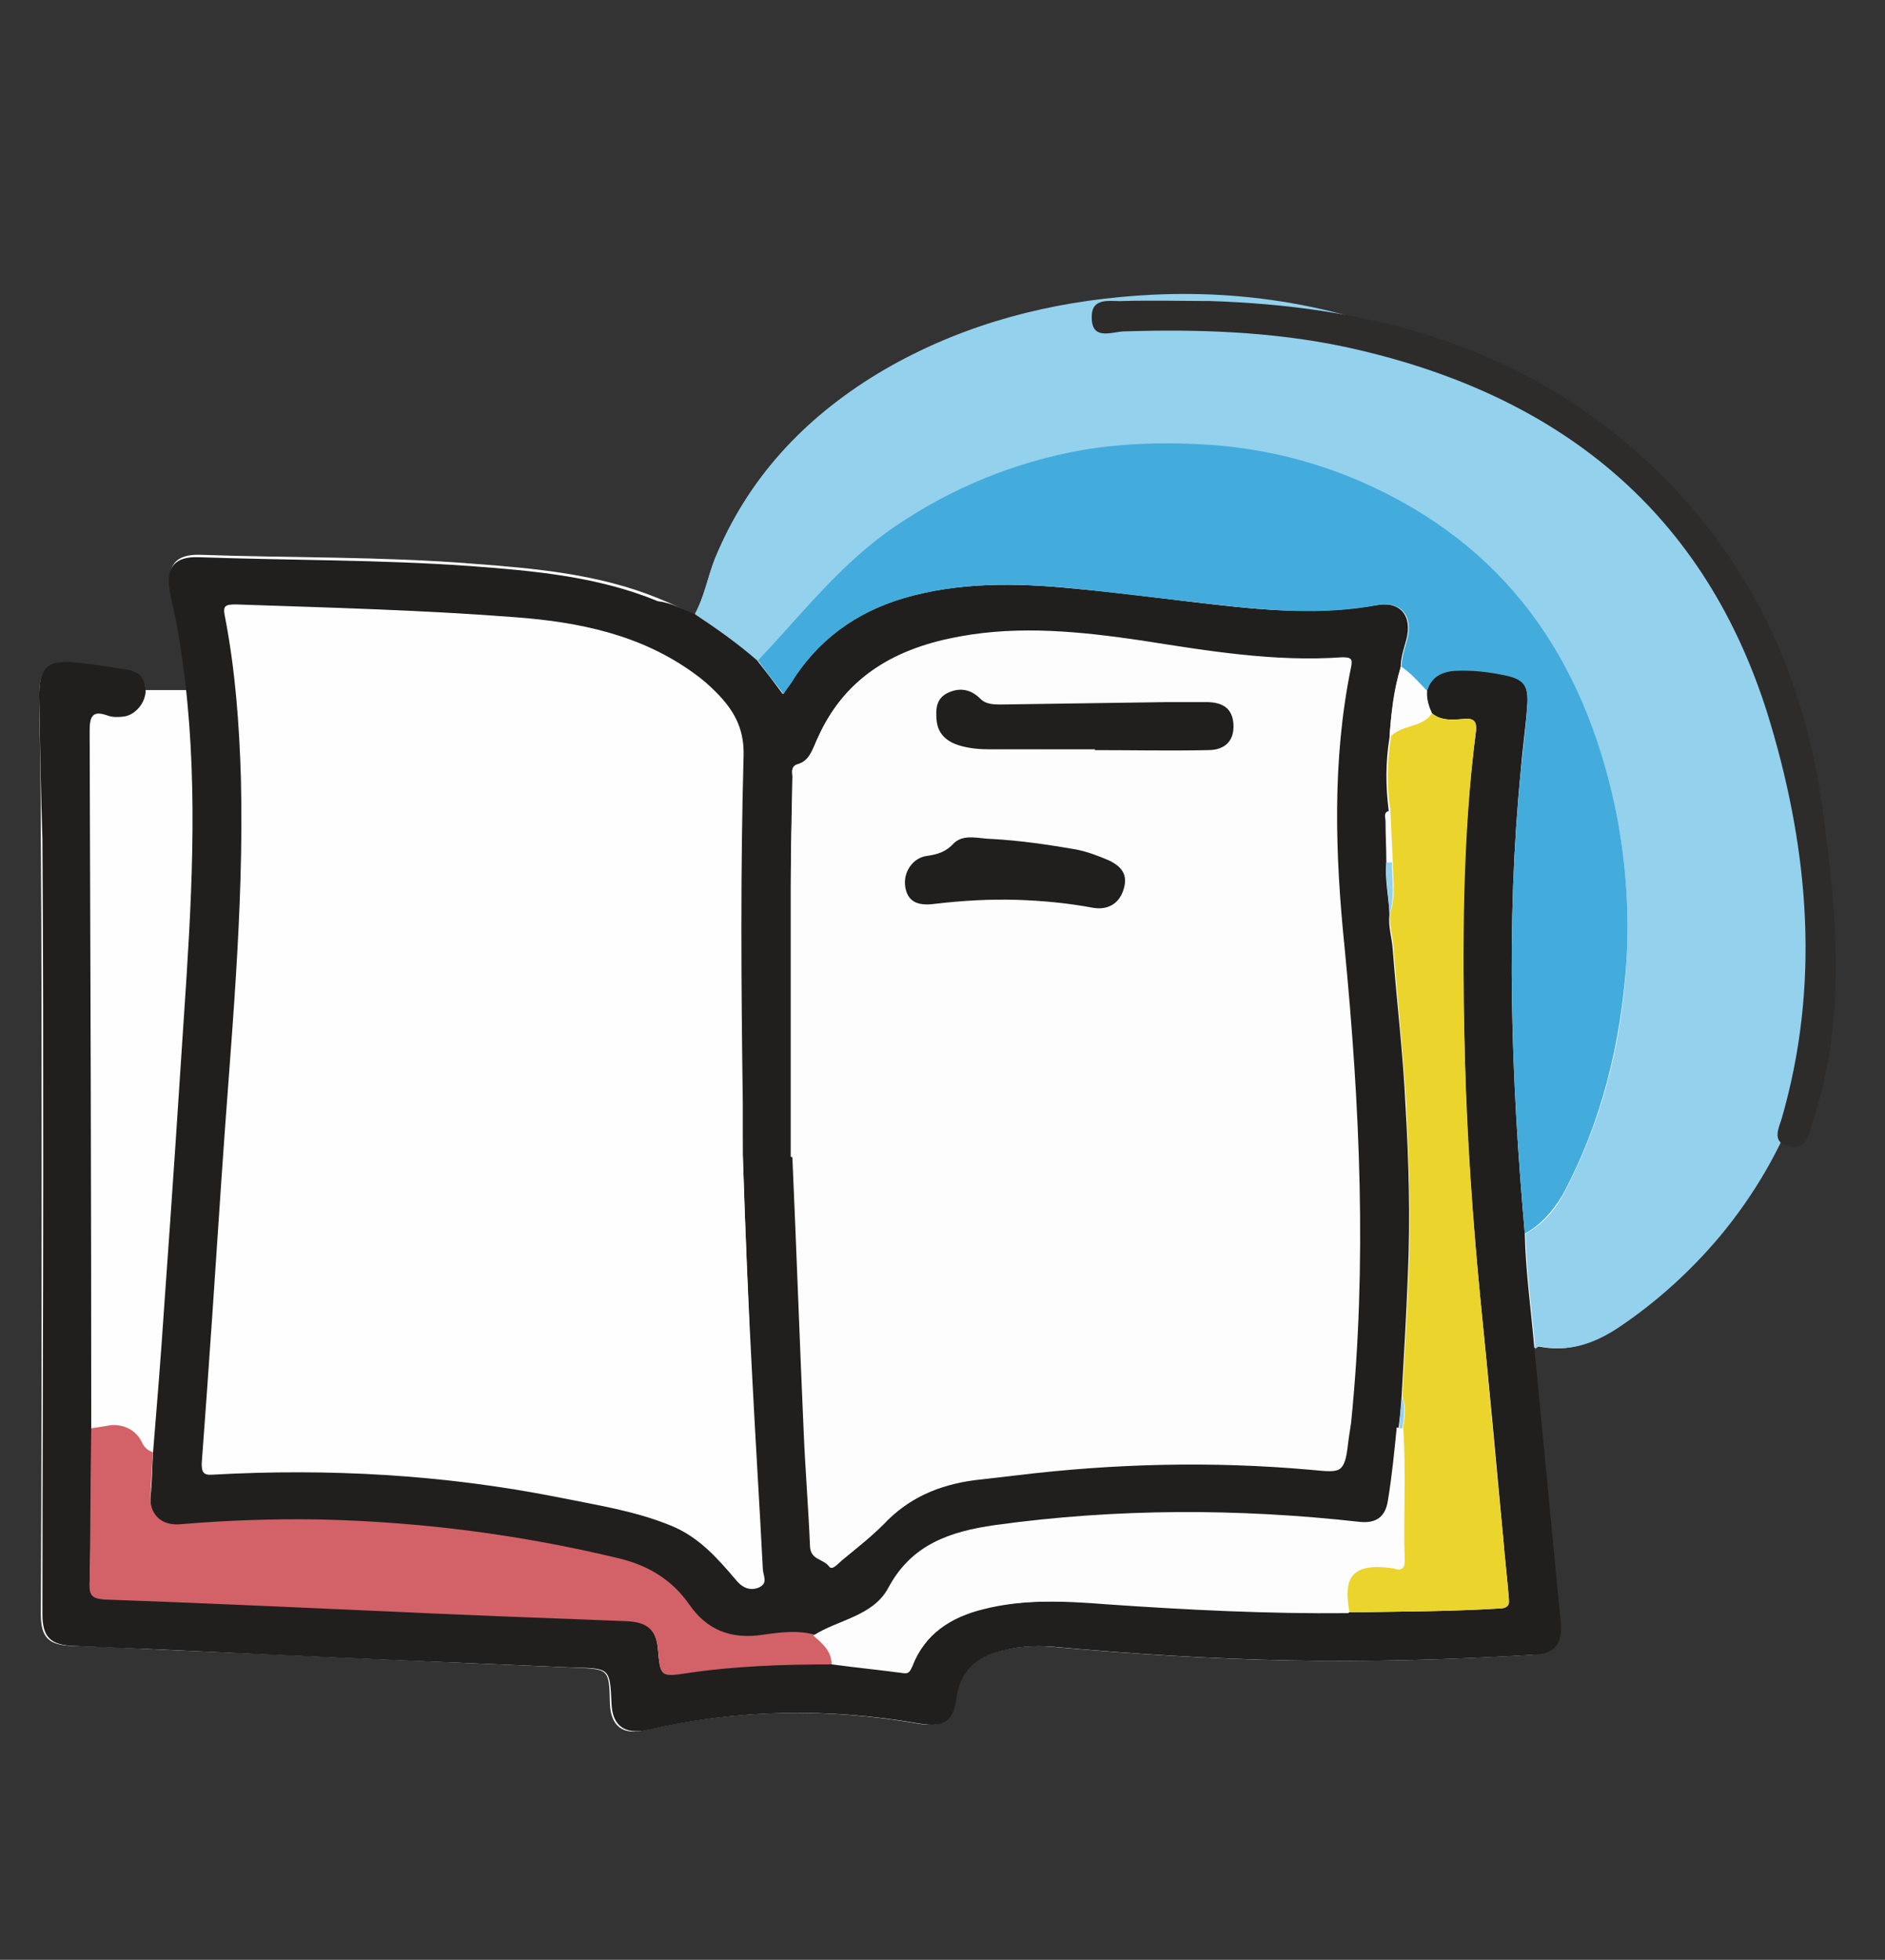 <?xml version="1.0" encoding="utf-8"?>
<!-- Generator: Adobe Illustrator 23.0.4, SVG Export Plug-In . SVG Version: 6.00 Build 0)  -->
<svg version="1.1" id="Capa_1" xmlns="http://www.w3.org/2000/svg" xmlns:xlink="http://www.w3.org/1999/xlink" x="0px" y="0px"
	 viewBox="0 0 235.5 244.8" style="enable-background:new 0 0 235.5 244.8;" xml:space="preserve">
<rect x="0" y="0" width="235.5" height="244.8" fill="#333333" stroke="none"/>
<style type="text/css">
	.st0{fill:#FEFEFE;}
	.st1{fill:#21201E;}
	.st2{fill:#46ADDD;}
	.st3{fill:#93D1ED;}
	.st4{fill:#D26268;}
	.st5{fill:#EBD42C;}
	.st6{fill:#2D2C2B;}
	.st7{fill:#91CFEE;}
	.st8{fill:#21201F;}
	.st9{fill:#92D0EC;}
	.st10{fill:#3FABDF;}
	.st11{fill:#FDFDFD;}
	.st12{fill:#94D1ED;}
	.st13{fill:#201F1D;}
	.st14{fill:#44ACDC;}
</style>
<g>
	<polygon class="st0" points="8.1,86.2 49.1,86.2 39.4,176.6 8.1,201.4 	"/>
	<g>
		<path class="st0" d="M11.4,178.4c-0.1-29-0.1-58-0.2-87c0-1.9,0.3-2.5,2.3-1.9c0.6,0.2,1.4,0.1,2,0.1c1.5-0.2,2.8-1.7,2.7-3.3
			c0-1.6-1-2.4-2.6-2.6c-1.9-0.3-3.8-0.6-5.7-0.8c-4-0.5-5.1,0.5-5,4.5C5,93.2,5.1,99,5.1,104.8c0.1,13.8,0.1,27.5,0.1,41.3
			c0,18.5,0,37-0.1,55.5c0,3,1,3.9,4,4c4,0.1,8,0.3,11.9,0.5c16.9,0.7,33.7,1.5,50.6,2.2c4.5,0.2,4.5,0.1,4.6,4.5
			c0.1,2.8,1.6,4,4.4,3.3c11.3-2.6,22.7-2.8,34.1-0.8c3,0.5,4.2-0.3,4.6-3.2c0.4-2.9,2-4.8,4.9-5.7c2.4-0.7,4.8-0.9,7.2-0.7
			c9.9,0.9,19.7,1.5,29.6,1.7c10.2,0.2,20.3-0.1,30.4-0.7c2.6-0.2,3.7-1.4,3.4-3.9c-1.1-11.4-2.2-22.9-3.3-34.3
			c0.2-0.2,0.5-0.3,0.8-0.3c3.5,0.7,6.6-0.3,9.5-2.3c4.8-3.2,9.1-7,12.8-11.5c8.7-10.5,13-22.6,13.3-36.1c0.1-3.7-0.9-7.3-1-10.9
			c-0.2-8.9-2.2-17.2-5.8-25.3C216,69.9,207.9,59.7,196.6,52c-5.3-3.6-11.3-5.9-17.1-8.5c-12.6-5.6-25.7-7.6-39.5-6.3
			c-10.9,1-21.1,4-30.4,9.6c-9.2,5.6-16.2,13.1-20.3,23.1c-0.9,2.3-1.3,4.7-2.5,6.9c-1.5-0.7-2.9-1.4-4.4-2
			c-7.5-3.1-15.5-3.8-23.5-4.4c-11.3-0.9-22.6-0.7-33.9-1.1c-3-0.1-4.2,1.3-3.6,4.2c0.4,2.1,0.8,4.1,1.2,6.1
			c2.3,14,1.8,28.1,0.9,42.2c-0.9,13.8-1.9,27.5-2.8,41.3c-0.4,6.1-0.9,12.2-1.4,18.3c-0.7-0.3-1.1-0.6-1.4-1.3
			c-0.7-1.5-2-2.2-3.6-2.1C13.2,178,12.3,178.3,11.4,178.4z"/>
		<path class="st12" d="M86.8,76.7c1.2-2.2,1.6-4.6,2.5-6.9c4.1-10,11.1-17.5,20.3-23.1c9.3-5.6,19.6-8.6,30.4-9.6
			c13.7-1.3,26.8,0.7,39.5,6.3c5.9,2.6,11.8,4.9,17.1,8.5c11.3,7.7,19.3,17.9,24.8,30.2c3.5,8,5.6,16.4,5.8,25.3
			c0.1,3.6,1,7.3,1,10.9c-0.3,13.5-4.6,25.6-13.3,36.1c-3.7,4.4-8,8.3-12.8,11.5c-2.9,1.9-6,3-9.5,2.3c-0.3-0.1-0.6,0.1-0.8,0.3
			c-0.4-4.8-1.1-9.6-1.2-14.4c2-1.1,3.5-2.7,4.6-4.7c4.9-9.1,7.4-19,8-29.2c0.4-6.4-0.1-12.9-1.4-19.2c-4-18.6-13.7-32.9-31.9-40.8
			c-5.8-2.5-11.9-4-18.2-4.5c-5.4-0.4-10.9-0.3-16.4,0.6c-8.5,1.4-16.3,4.7-23.4,9.5c-6.8,4.6-11.7,11-17.2,16.8
			C92.1,80.4,89.5,78.5,86.8,76.7z"/>
		<path class="st13" d="M86.8,76.7c2.7,1.8,5.4,3.7,7.8,5.8c1.1,1.4,2.1,2.7,3.2,4.2c0.3-0.5,0.6-0.9,0.9-1.3
			c3.4-5.4,8.1-8.9,14.2-10.7c6.9-2,14-1.9,21.1-1.2c6.8,0.6,13.6,1.6,20.4,2.3c5.8,0.6,11.7,0.8,17.5-0.2c3-0.6,4.6,1.3,3.8,4.3
			c-0.3,1.1-0.7,2.2-0.7,3.4c-0.9,2.9-1.2,5.8-1.4,8.8c-0.5,3.1-0.5,6.1-0.1,9.2c-0.7,0.2-0.4,0.8-0.4,1.3c0,1.7,0.1,3.4,0.1,5.1
			c-0.2,2.2,0.3,4.3,0.4,6.5c-0.2,1.5,0.3,2.9,0.4,4.4c0.5,6.5,1.3,13.1,1.6,19.6c0.4,6.9,0.6,13.8,0.3,20.8
			c-0.2,5.2-0.5,10.4-0.8,15.6c-0.1,1.3-0.2,2.6-0.4,3.9c-0.4,3-0.6,6.1-1.1,9.1c-0.3,2.1-1.6,2.9-3.5,2.7
			c-15.2-1.7-30.4-1.7-45.6,0.4c-5.6,0.8-10.4,2.4-13.3,7.8c-1.9,3.6-6.3,4-9.4,6c-2.2-0.6-4.4-0.4-6.5,0c-4,0.6-6.9-0.6-9.2-3.8
			c-2.1-3-5-4.9-8.6-5.7c-12.3-2.9-24.8-4.6-37.5-4.9c-5.9-0.1-11.7,0.1-17.5,0.6c-2.4,0.2-3.9-1.4-3.7-3.7c0.2-1.8,0.2-3.5,0.3-5.3
			c0.5-6.1,1-12.2,1.4-18.3c1-13.8,1.9-27.5,2.8-41.3c0.9-14.1,1.4-28.2-0.9-42.2c-0.3-2.1-0.8-4.1-1.2-6.1c-0.5-3,0.7-4.3,3.6-4.2
			c11.3,0.4,22.7,0.3,33.9,1.1c8,0.6,16,1.3,23.5,4.4C83.9,75.3,85.3,76.1,86.8,76.7z M92.8,144.3c0-2.2,0-4.4,0-6.6
			c-0.2-14.4-0.3-28.9,0.1-43.3c0.1-3.5-1.3-5.8-3.5-8c-0.8-0.8-1.7-1.6-2.7-2.3c-6.6-4.8-14.3-6.4-22.3-7
			c-11.6-0.9-23.3-1.2-34.9-1.6c-1.2,0-1.6,0.1-1.3,1.4c1.3,6.7,1.8,13.5,2,20.3c0.4,16.5-1.3,33-2.4,49.5c-0.8,12-1.6,24-2.5,36
			c-0.1,1.1,0.2,1.5,1.4,1.4c14.4-0.8,28.8,0,43,2.8c4.8,0.9,9.7,1.7,14.3,3.6c3.4,1.4,5.8,4,8,6.7c0.8,0.9,1.8,1.5,2.9,1
			c1.1-0.4,0.4-1.5,0.4-2.3c-0.4-7.8-0.9-15.7-1.3-23.5C93.5,163.1,93.1,153.7,92.8,144.3z M98.8,144.5c0.1,0,0.2,0,0.3,0
			c0.5,11.3,0.9,22.7,1.4,34c0.2,4.8,0.6,9.7,0.8,14.5c0.1,1.7,1.7,1.5,2.4,2.5c0.4,0.6,1.1-0.4,1.6-0.8c1.8-1.4,3.6-2.8,5.2-4.5
			c3.1-3.3,6.9-4.9,11.3-5.5c1.7-0.2,3.5-0.4,5.2-0.6c12.3-1.4,24.6-1.7,36.9-0.7c4.1,0.4,4.1,0.4,4.6-3.7c0.1-0.7,0.2-1.3,0.3-2
			c2-19.8,1.1-39.5-0.8-59.2c-1.2-11.7-1.6-23.5,0.8-35.2c0.2-1,0-1.2-1.1-1.2c-8.5,0.6-16.8-0.8-25.1-2.1
			c-7.5-1.1-15.1-1.9-22.7-0.5c-7.8,1.4-14.2,4.9-17.6,12.4c-0.7,1.4-0.9,3.1-2.8,3.6C98.8,95.8,99,96.5,99,97
			c-0.1,4.5-0.2,9-0.2,13.4C98.8,121.8,98.8,133.1,98.8,144.5z"/>
		<path class="st13" d="M190.5,154.1c0.1,4.8,0.8,9.6,1.2,14.4c1.1,11.4,2.2,22.9,3.3,34.3c0.2,2.6-0.8,3.8-3.4,3.9
			c-10.1,0.6-20.3,0.9-30.4,0.7c-9.9-0.2-19.8-0.8-29.6-1.7c-2.4-0.2-4.9,0-7.2,0.7c-2.8,0.8-4.5,2.7-4.9,5.7
			c-0.4,2.9-1.5,3.7-4.6,3.2c-11.4-2-22.8-1.8-34.1,0.8c-2.8,0.6-4.3-0.6-4.4-3.3c-0.2-4.4-0.2-4.4-4.6-4.5
			c-16.9-0.7-33.7-1.4-50.6-2.2c-4-0.2-8-0.3-11.9-0.5c-3-0.1-4-1.1-4-4c0-18.5,0.1-37,0.1-55.5c0-13.8,0-27.5-0.1-41.3
			C5.1,99,5,93.2,4.9,87.3c-0.1-4,1-5,5-4.5c1.9,0.2,3.8,0.5,5.7,0.8c1.6,0.2,2.6,1,2.6,2.6c0,1.6-1.3,3.1-2.7,3.3
			c-0.7,0.1-1.4,0.1-2-0.1c-1.9-0.7-2.3,0-2.3,1.9c0.1,29,0.2,58,0.2,87c0,6.5,0,13-0.2,19.5c0,1.5,0.6,1.8,1.9,1.9
			c11.1,0.4,22.3,0.9,33.4,1.4c10.6,0.4,21.1,0.8,31.7,1.3c2.7,0.1,3.8,1.1,4,3.6c0.3,3.3,0.3,3.4,3.6,2.9c6-0.9,12.1-1.1,18.2-1.1
			c3,0.4,6,0.7,9,1.1c0.7,0.1,0.8-0.4,1-0.8c1.6-4.1,4.9-6.2,9-7.2c5.1-1.2,10.2-0.9,15.4-0.6c10,0.7,20.1,1.1,30.2,1.1
			c6.3-0.1,12.7-0.1,19-0.5c0.9-0.1,0.9-0.6,0.9-1.3c-0.2-2.5-0.5-5-0.7-7.5c-0.9-9.8-1.8-19.5-2.8-29.3c-1-10.3-1.8-20.7-2-31
			c-0.4-13.5-0.4-27,1.4-40.5c0.1-1.1-0.2-1.6-1.4-1.5c-1.4,0.1-2.9,0.3-4.1-0.7c-0.4-0.9-0.7-1.8-0.6-2.9c0.5-1.7,1.7-2.4,3.5-2.5
			c2-0.1,4,0.1,5.9,0.5c2.7,0.5,3.3,1.3,3.1,4c-0.2,2.7-0.6,5.4-0.8,8C188.1,115.6,188.8,134.8,190.5,154.1z"/>
		<path class="st4" d="M104,207.9c-6.1,0-12.2,0.2-18.2,1.1c-3.3,0.5-3.3,0.4-3.6-2.9c-0.2-2.5-1.3-3.5-4-3.6
			c-10.6-0.4-21.1-0.8-31.7-1.3c-11.1-0.5-22.3-1-33.4-1.4c-1.3-0.1-2-0.3-1.9-1.9c0.1-6.5,0.1-13,0.2-19.5c0.9-0.1,1.8-0.3,2.7-0.4
			c1.6,0,2.9,0.7,3.6,2.1c0.3,0.7,0.8,1.1,1.4,1.3c-0.1,1.8-0.2,3.6-0.3,5.3c-0.2,2.4,1.3,3.9,3.7,3.7c5.8-0.5,11.7-0.7,17.5-0.6
			c12.7,0.3,25.1,1.9,37.5,4.9c3.6,0.9,6.5,2.7,8.6,5.7c2.2,3.2,5.2,4.4,9.2,3.8c2.1-0.3,4.4-0.6,6.5,0
			C102.9,205.3,104,206.3,104,207.9z"/>
		<path class="st14" d="M190.5,154.1c-1.7-19.3-2.4-38.5-0.5-57.8c0.3-2.7,0.6-5.4,0.8-8c0.2-2.7-0.4-3.5-3.1-4
			c-2-0.4-3.9-0.6-5.9-0.5c-1.7,0.1-3,0.8-3.5,2.5c-1-1-2-2.2-3.2-3c0-1.2,0.4-2.3,0.7-3.4c0.8-3-0.8-4.9-3.8-4.3
			c-5.8,1.1-11.7,0.8-17.5,0.2c-6.8-0.7-13.6-1.6-20.4-2.3c-7.1-0.7-14.2-0.8-21.1,1.2c-6.1,1.8-10.9,5.3-14.2,10.7
			c-0.3,0.4-0.6,0.8-0.9,1.3c-1.1-1.4-2.2-2.8-3.2-4.2c5.5-5.8,10.4-12.2,17.2-16.8c7.1-4.8,14.9-8,23.4-9.5
			c5.4-0.9,10.9-1,16.4-0.6c6.3,0.5,12.4,2,18.2,4.5c18.2,7.9,27.9,22.1,31.9,40.8c1.3,6.3,1.8,12.8,1.4,19.2
			c-0.7,10.2-3.1,20.1-8,29.2C194,151.3,192.5,153,190.5,154.1z"/>
		<path class="st0" d="M92.8,144.3c0.3,9.4,0.7,18.8,1.1,28.2c0.4,7.8,0.9,15.7,1.3,23.5c0,0.7,0.7,1.8-0.4,2.3
			c-1.2,0.5-2.2-0.1-2.9-1c-2.3-2.7-4.6-5.3-8-6.7c-4.6-1.9-9.4-2.6-14.3-3.6c-14.2-2.8-28.5-3.6-43-2.8c-1.2,0.1-1.4-0.3-1.4-1.4
			c0.9-12,1.7-24,2.5-36c1.1-16.5,2.8-32.9,2.4-49.5c-0.2-6.8-0.7-13.6-2-20.3c-0.3-1.4,0.1-1.5,1.3-1.4c11.6,0.4,23.3,0.6,34.9,1.6
			c7.9,0.6,15.7,2.2,22.3,7c0.9,0.7,1.9,1.4,2.7,2.3c2.3,2.2,3.6,4.5,3.5,8c-0.4,14.4-0.3,28.9-0.1,43.3
			C92.8,139.9,92.8,142.1,92.8,144.3z"/>
		<path class="st11" d="M98.8,144.5c0-11.4,0-22.7,0-34.1c0-4.5,0.2-9,0.2-13.4c0-0.5-0.2-1.1,0.4-1.3c1.8-0.6,2.1-2.2,2.8-3.6
			c3.4-7.5,9.8-10.9,17.6-12.4c7.6-1.4,15.1-0.6,22.7,0.5c8.3,1.2,16.6,2.7,25.1,2.1c1-0.1,1.3,0.2,1.1,1.2
			c-2.4,11.7-1.9,23.5-0.8,35.2c1.9,19.7,2.8,39.4,0.8,59.2c-0.1,0.7-0.2,1.3-0.3,2c-0.5,4.1-0.5,4.1-4.6,3.7
			c-12.3-1.1-24.6-0.8-36.9,0.7c-1.7,0.2-3.5,0.4-5.2,0.6c-4.4,0.6-8.2,2.2-11.3,5.5c-1.6,1.6-3.4,3-5.2,4.5
			c-0.5,0.4-1.2,1.3-1.6,0.8c-0.7-1-2.3-0.8-2.4-2.5c-0.2-4.8-0.6-9.7-0.8-14.5c-0.5-11.3-0.9-22.7-1.4-34
			C99,144.5,98.9,144.5,98.8,144.5z M136.8,93.6c0,0.1,0,0.1,0,0.2c4.7,0,9.5,0,14.2,0c2.2,0,3.3-1.2,3.2-3.2
			c-0.1-1.9-1.2-2.8-3.4-2.8c-1.6,0-3.2,0-4.9,0c-6.9,0.1-13.8,0.2-20.7,0.3c-0.9,0-1.9,0-2.6-0.7c-1.3-1.2-2.7-1.6-4.2-0.7
			c-1.3,0.7-1.4,1.9-1.3,3.2c0.1,1.8,1.2,2.8,2.8,3.3c1.3,0.4,2.6,0.5,3.9,0.5C128,93.6,132.4,93.6,136.8,93.6z M124,104.8
			c-1.6,0-3.5-0.7-4.8,0.6c-1,1-2,1.4-3.3,1.6c-1.9,0.2-3.2,2.1-2.8,3.9c0.3,1.8,1.4,2.4,3.7,2.1c3.4-0.4,6.8-0.7,10.2-0.5
			c3.2,0.1,6.4,0.4,9.6,1c1.9,0.3,3.4-0.6,3.8-2.4c0.5-1.7-0.2-2.7-1.8-3.5c-1.4-0.6-2.7-1.1-4.2-1.4C131,105.5,127.5,105,124,104.8
			z"/>
		<path class="st5" d="M178.9,89.1c1.2,1,2.7,0.8,4.1,0.7c1.2-0.1,1.5,0.4,1.4,1.5c-1.7,13.4-1.7,27-1.4,40.5c0.3,10.4,1,20.7,2,31
			c1,9.8,1.8,19.5,2.8,29.3c0.2,2.5,0.5,5,0.7,7.5c0.1,0.6,0.1,1.2-0.9,1.3c-6.3,0.4-12.7,0.4-19,0.5c-0.9-4.7,0.6-6.3,5.5-5.6
			c0.1,0,0.2,0.1,0.4,0.1c0.8,0.2,1-0.2,1-0.9c-0.2-5.6,0.2-11.1-0.2-16.7c0.2-1.3,0.4-2.6-0.1-3.9c0.3-5.2,0.6-10.4,0.8-15.6
			c0.3-6.9,0-13.9-0.3-20.8c-0.4-6.5-1.1-13.1-1.6-19.6c-0.1-1.5-0.6-2.9-0.4-4.4c0.7-2.1,0.3-4.3,0.3-6.5c-0.1-2.1-0.2-4.3-0.3-6.4
			c-0.5-3.1-0.4-6.1,0.1-9.2C175,90.5,177.6,91,178.9,89.1z"/>
		<path class="st11" d="M175.2,178.4c0.4,5.6,0.1,11.1,0.2,16.7c0,0.7-0.2,1.1-1,0.9c-0.1,0-0.2-0.1-0.4-0.1
			c-4.8-0.7-6.4,0.9-5.5,5.6c-10.1,0.1-20.1-0.4-30.2-1.1c-5.1-0.4-10.3-0.7-15.4,0.6c-4.1,1-7.4,3.1-9,7.2c-0.2,0.5-0.3,0.9-1,0.8
			c-3-0.4-6-0.7-9-1.1c0-1.6-1.1-2.6-2.3-3.6c3.1-2,7.5-2.4,9.4-6c2.9-5.4,7.7-7,13.3-7.8c15.2-2.1,30.4-2.1,45.6-0.4
			c2,0.2,3.2-0.6,3.5-2.7c0.5-3,0.8-6.1,1.1-9.1C174.9,178.4,175.1,178.4,175.2,178.4z"/>
		<path class="st11" d="M178.9,89.1c-1.3,1.8-3.8,1.4-5.3,3c0.2-3,0.6-5.9,1.4-8.8c1.3,0.8,2.2,1.9,3.2,3
			C178.2,87.3,178.4,88.2,178.9,89.1z"/>
		<path class="st12" d="M173.9,107.7c0,2.2,0.4,4.3-0.3,6.5c-0.1-2.2-0.5-4.3-0.4-6.5C173.4,107.7,173.6,107.7,173.9,107.7z"/>
		<path class="st11" d="M173.9,107.7c-0.2,0-0.4,0-0.6,0c0-1.7-0.1-3.4-0.1-5.1c0-0.4-0.3-1,0.4-1.3
			C173.6,103.4,173.7,105.6,173.9,107.7z"/>
		<path class="st12" d="M175.2,178.4c-0.1,0-0.3,0-0.4,0c0.1-1.3,0.2-2.6,0.4-3.9C175.6,175.8,175.4,177.1,175.2,178.4z"/>
		<path class="st13" d="M136.8,93.6c-4.4,0-8.7,0-13.1,0c-1.3,0-2.6-0.1-3.9-0.5c-1.6-0.5-2.7-1.5-2.8-3.3c-0.1-1.3,0-2.5,1.3-3.2
			c1.6-0.8,3-0.5,4.2,0.7c0.7,0.7,1.7,0.7,2.6,0.7c6.9-0.1,13.8-0.2,20.7-0.3c1.6,0,3.2,0,4.9,0c2.2,0,3.3,0.9,3.4,2.8
			c0.1,2-1,3.2-3.2,3.2c-4.7,0.1-9.5,0-14.2,0C136.8,93.7,136.8,93.6,136.8,93.6z"/>
		<path class="st13" d="M124,104.8c3.5,0.2,6.9,0.7,10.4,1.3c1.5,0.3,2.8,0.8,4.2,1.4c1.6,0.8,2.3,1.8,1.8,3.5
			c-0.5,1.8-1.9,2.7-3.8,2.4c-3.2-0.6-6.4-0.9-9.6-1c-3.4-0.1-6.8,0.1-10.2,0.5c-2.2,0.3-3.4-0.3-3.7-2.1c-0.3-1.8,0.9-3.7,2.8-3.9
			c1.3-0.2,2.3-0.5,3.3-1.6C120.5,104.1,122.4,104.8,124,104.8z"/>
	</g>
	<g>
		<path class="st6" d="M151.1,37.6c19,0.6,36.8,5,51.8,17.5c14.5,12.1,22.5,28,24.9,46.7c1.5,11.3,2.6,22.7-0.1,34
			c-0.4,1.6-0.9,3.3-1.4,4.9c-0.4,1.4-0.8,2.9-2.8,2.5c-2.2-0.5-1.3-2.2-0.9-3.5c4.8-16.6,3.4-33.2-1.4-49.3
			c-7.9-26.6-26.7-41.4-53.3-47.1c-9.1-1.9-18.3-2.2-27.6-1.9c-1.5,0.1-3.9,1.1-3.9-1.7c-0.1-2.7,2.4-2,3.9-2.1
			C144,37.5,147.6,37.6,151.1,37.6z"/>
	</g>
</g>
</svg>
